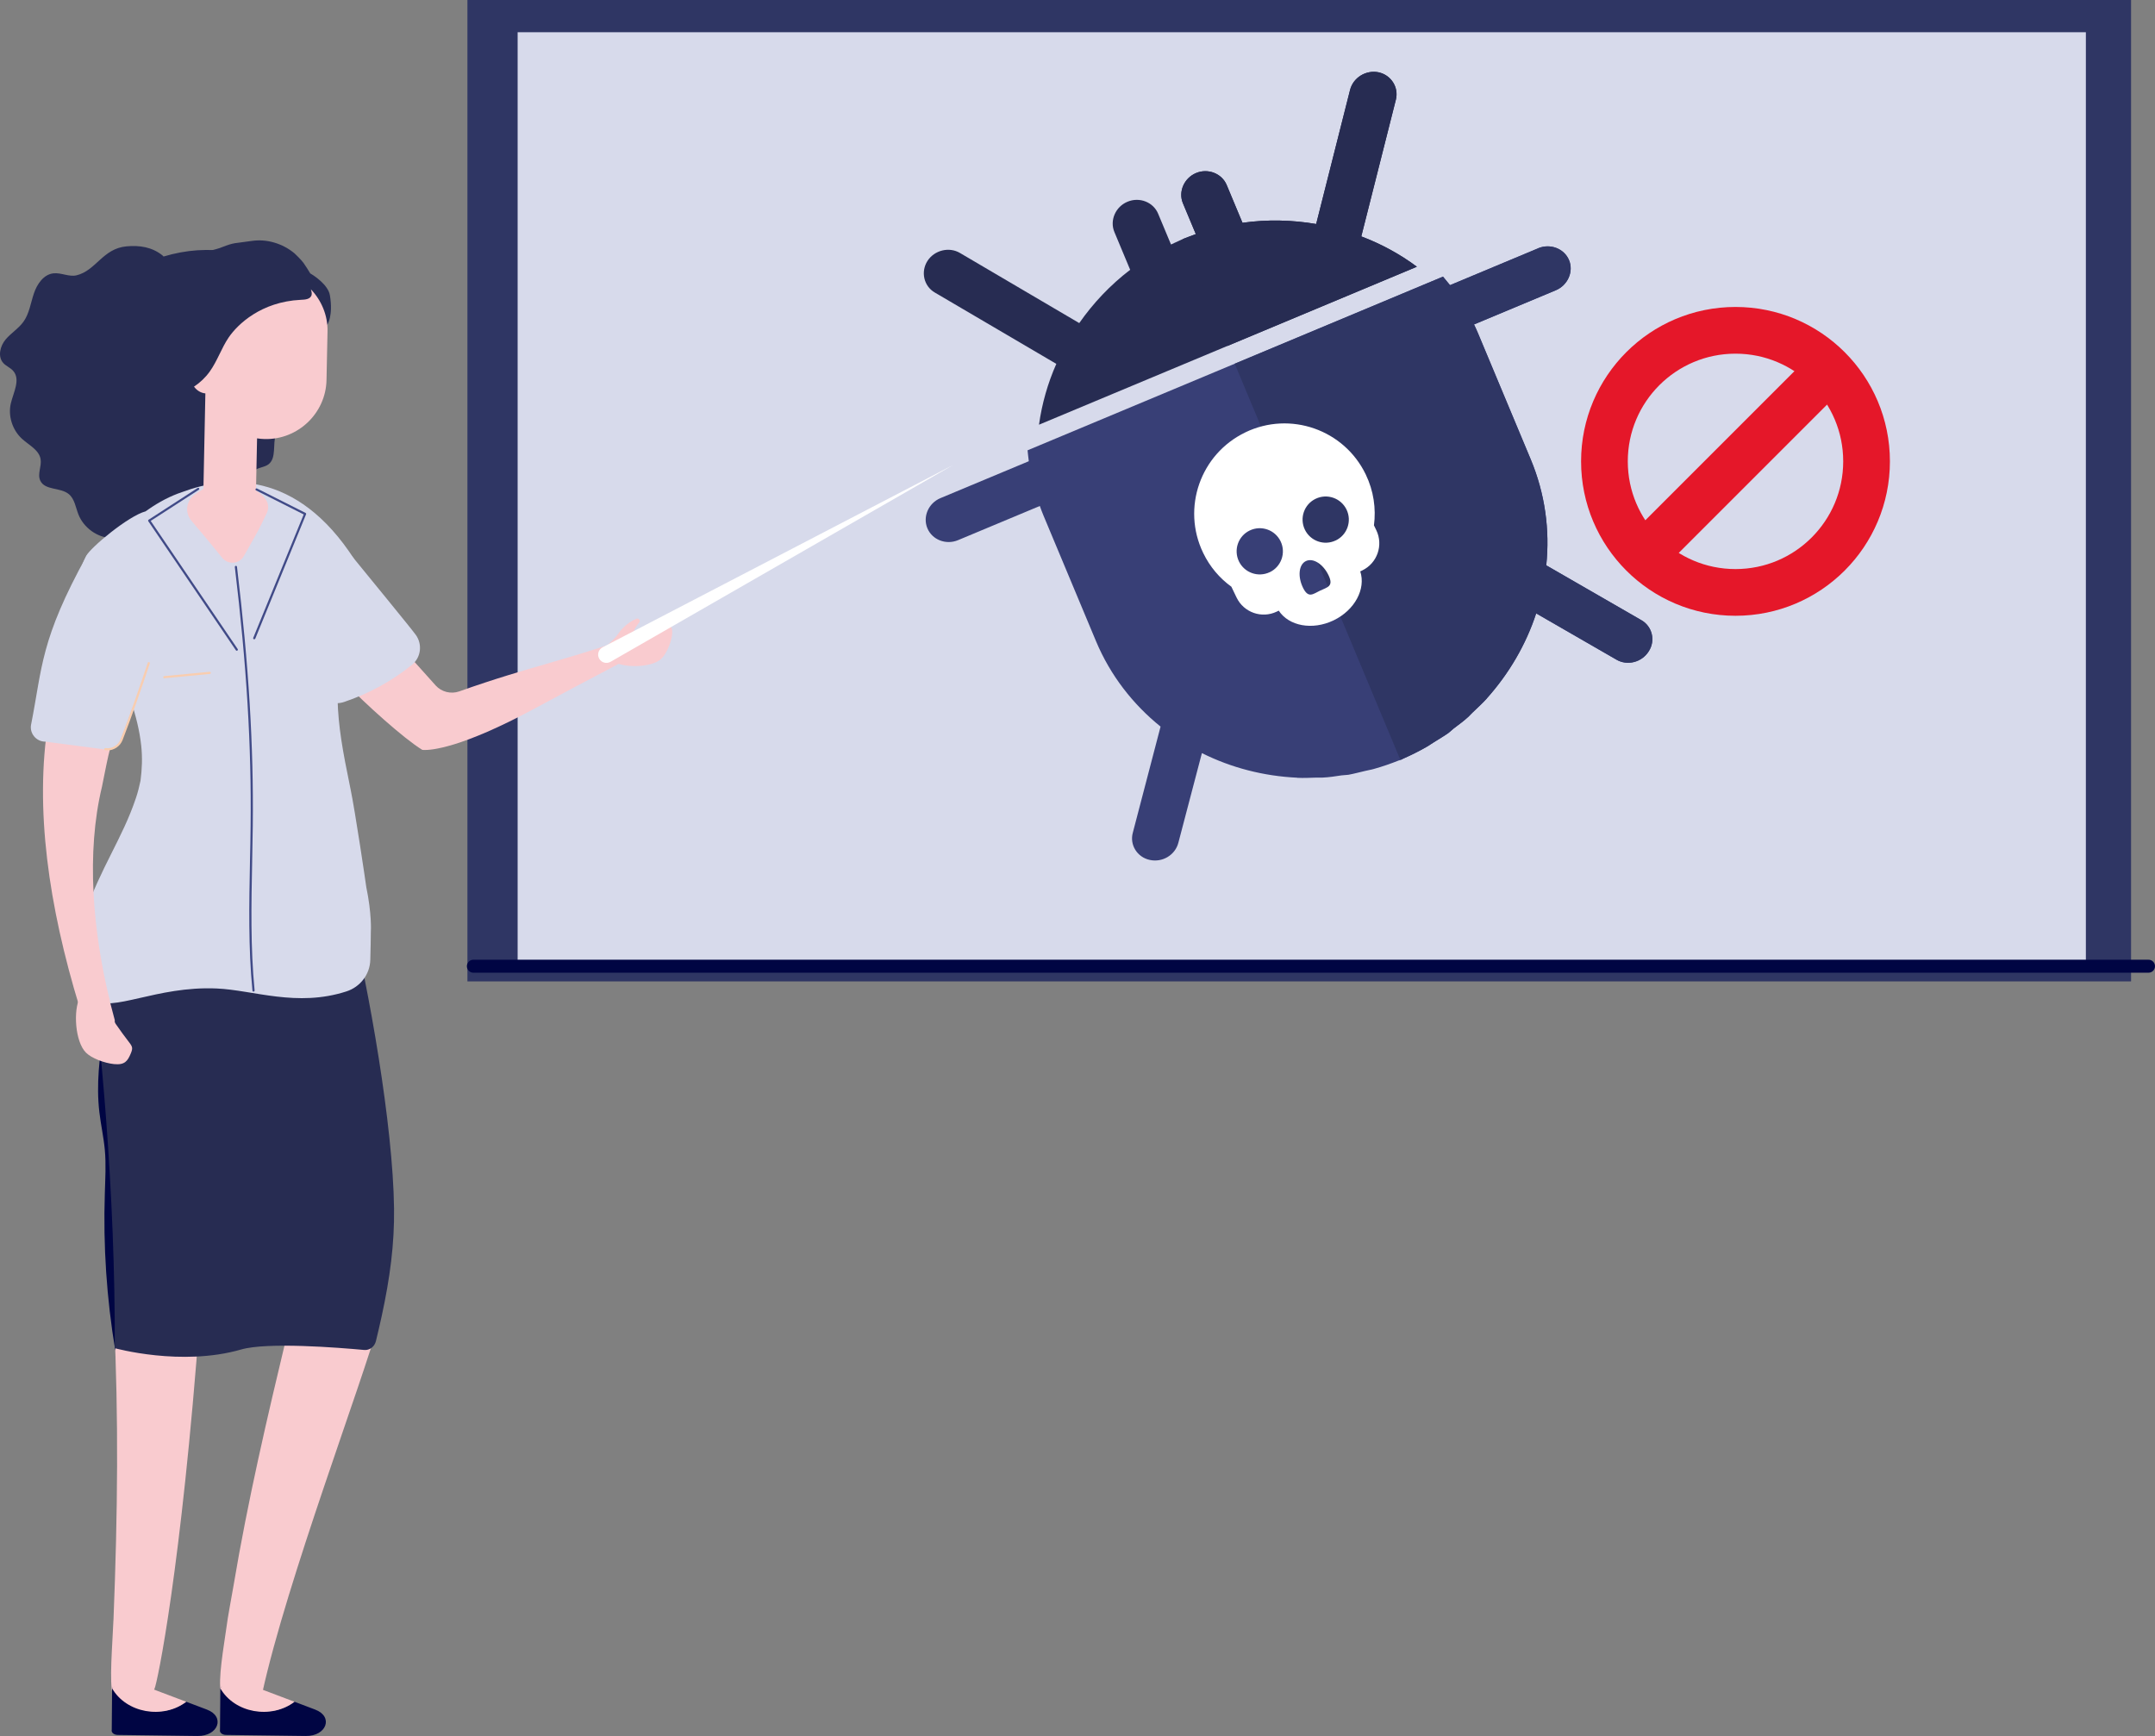 <?xml version="1.0" encoding="UTF-8"?><svg id="Layer_2" xmlns="http://www.w3.org/2000/svg" width="553.62" height="445.99" viewBox="0 0 553.62 445.99"><rect x="0" y="0" width="553.62" height="445.99" fill="#808080" stroke="none"/><defs><style>.cls-1{fill:#000543;}.cls-2{fill:#fff;}.cls-3{fill:#383f76;}.cls-4{fill:#2f3664;}.cls-5{fill:none;stroke:#e51729;stroke-miterlimit:10;stroke-width:12px;}.cls-6{fill:#f9cbcf;}.cls-7{fill:#272c52;}.cls-8{fill:#f9cdaf;}.cls-9{fill:#d7daeb;}.cls-10{fill:#404a87;}</style></defs><g id="Layer_1-2"><g><rect class="cls-4" x="120.08" width="427.39" height="252.13"/><g><path class="cls-6" d="M73.84,342.49c-5.18,21.62-10.2,43.08-13.86,64.96-.62,3.69-1.38,7.34-1.87,11.09-.52,3.94-2.26,13.46-1.28,16.28,1.72,4.94,9.84,3.36,10.56,.07,6.36-28.95,25.57-79.35,30.06-95.66l-21.93-2.44c-.27,1.14-1.39,4.51-1.68,5.71Z"/><path class="cls-6" d="M29.14,416.26c-.27,6.62-1.11,15.93-.16,19.16,1.95,6.62,7.01,5.34,10.7-1.52,.71-1.32,6.91-31.15,11.67-95.75l-22.06,.92c1.18,25.01,.97,49.45-.14,77.2Z"/><g><path class="cls-1" d="M80.97,439.21l-5.31-2.01c-6.06,4.6-14.79,2.38-18.43-3.97-.34,.2-.58,.38-.62,.54l-.09,10.63c-.18,.68,.55,1.31,1.54,1.32l20.48,.27c5.38,.07,7.19-4.98,2.43-6.78Z"/><path class="cls-6" d="M56.59,433.73c3.64,6.35,13.01,8.06,19.06,3.47l-13.73-5.19c-.74-.28-3.98-.25-5.33,1.73Z"/></g><g><path class="cls-1" d="M53.16,439.21l-5.31-2.01c-6.06,4.6-14.79,2.38-18.43-3.97-.34,.2-.58,.38-.62,.54l-.09,10.63c-.18,.68,.55,1.31,1.54,1.32l20.48,.27c5.38,.07,7.19-4.98,2.43-6.78Z"/><path class="cls-6" d="M28.78,433.73c3.64,6.35,13.01,8.06,19.06,3.47l-13.73-5.19c-.74-.28-3.98-.25-5.33,1.73Z"/></g><path class="cls-1" d="M28.13,256.43c-.57,2.54-.98,5.32-1.42,8-1.16,7.04-2.02,14.2-1.18,21.33,.38,3.23,1.1,6.42,1.4,9.66,.34,3.71,.11,7.45,0,11.17-.44,13.5,.46,27.05,2.69,40.37,1.88-22.76,2.94-45.59,3.16-68.43,.1-9.58,.04-19.18-1.03-28.7,.03,.25-3.33,5.36-3.61,6.61Z"/><path class="cls-7" d="M42.02,65.9c-.11-.09-.17-.2-.29-.29-2.69-2.16-5.91-2.63-9.24-2.32-6.12,.57-7.81,6.23-12.83,7.44-1.92,.46-3.94-.72-5.91-.51-2.55,.27-4.23,2.75-5.05,5.19-.82,2.44-1.17,5.12-2.64,7.2-1.26,1.78-3.22,2.94-4.62,4.61-1.4,1.67-2.1,4.38-.59,6.05,.72,.79,1.79,1.18,2.5,1.97,2.01,2.22,.1,5.55-.57,8.41-.75,3.21,.41,6.85,2.89,9.1,1.78,1.62,4.35,2.84,4.76,5.2,.32,1.86-.9,3.84-.07,5.56,1.21,2.51,5.14,1.66,7.3,3.42,1.52,1.24,1.77,3.42,2.49,5.24,1.34,3.4,4.79,5.9,8.37,6.06,1.92,.09,3.9-.42,5.71,.28,2.34,.91,3.78,3.63,6.22,4.17,5.06,1.1,6-4.92,9.28-8.22,4.13-4.15,12.45-3.89,14.14-9.57,.4-1.33,.37-2.91,1.36-3.87,1-.97,2.67-.9,3.77-1.75,2.06-1.61,1.02-5.21,1.86-7.59,.14-.2,.85-1.39,1.01-1.51,8.28-13.13,9.04-28.49,.57-37.98-7.02-7.86-18.7-9.8-30.42-6.29Z"/><g><g><rect class="cls-9" x="132.98" y="8.28" width="402.88" height="240.61"/><rect class="cls-9" x="135.82" y="10.79" width="397.43" height="235.56"/></g><path class="cls-9" d="M203.11,239.69h-36.27c-2.1,0-3.81,1.71-3.81,3.81s1.71,3.81,3.81,3.81h36.27c2.1,0,3.81-1.71,3.81-3.81s-1.71-3.81-3.81-3.81Z"/><path class="cls-9" d="M246.28,244.81h-8.41c-.69,0-1.25,.56-1.25,1.25s.56,1.25,1.25,1.25h8.41c.69,0,1.25-.56,1.25-1.25s-.56-1.25-1.25-1.25Z"/></g><path class="cls-6" d="M141.27,170.29c-6.68,1.93-14.25,4.11-23.27,7.33-2.17,.77-4.59,.13-6.06-1.5-1.73-1.91-3.94-4.39-5.75-6.41-.64-.71-1.22-1.36-1.71-1.92-4.49,3.02-10.52,5.47-15.92,7.53,5.14,5.37,15.14,14.41,19.93,17.33,.09,.01,.22,.02,.4,.03,1.75,.05,9.43-.35,28.64-10.75,14.35-7.77,25.25-13.19,29.26-15.87l-1.13-3.87c-4.68,1.52-4.65,2.39-24.36,8.09Z"/><path class="cls-9" d="M87.71,139.56c-4.32-5.31-12.03-6.31-17.57-2.29-7.57,5.5-8.87,16.28-2.82,23.42,6.04,7.12,12.44,14.78,14.45,17.58,1.5,2.08,4.2,2.9,6.64,2.07,6.25-2.11,12.2-5.29,17.44-9.56,2.33-1.9,2.71-5.29,.94-7.71-1.43-1.96-11.66-14.4-19.08-23.51Z"/><path class="cls-7" d="M86.9,238.76c-11.55,6.47-21.81,9.1-30.72,9.4-21.69,.72-27.83-5.16-32.64-10.76-.05-.13-.09-.3-.14-.5h-.25c.03,.36-1.22,.75-1.17,1.12,3.97,27.87,7.65,68.56,7.51,108.34,0,0,17.13,4.77,32.45,.34,6.72-1.95,25.04-.49,31.62,.12,1.39,.13,2.67-.83,3.02-2.3,.53-2.19,1.03-4.33,1.48-6.4,2.14-9.88,3.29-18.57,3.17-27.68-.27-21.45-6.41-55.99-11.48-76.9,.02,2.24-1.12,4.26-2.85,5.22Z"/><path class="cls-9" d="M90.03,202.61c-4.12-19.97-4.24-23.88-1.4-52.74-.98-.91-2.01-1.78-3.06-2.63,3.47-1.77,5.52-3.44,5.52-3.44-14.98-23.39-33.32-21.51-44.22-17.41-3.18,1.05-6.06,2.62-8.61,4.38-.56,.37-.86,.6-.86,.6-4.42,1.18-14.12,9.26-15.27,11.46-.29,.56-.53,1.1-.75,1.63-1.38,3.39-1.03,7.13,.39,10.5,.47,1.11,.64,2.35,.52,3.57-.47,4.82,2.62,9.38,7.37,10.33l.11,.02c2.51,7.5,5.66,14.76,6.51,22.69,.33,3.06,.21,6.04-.18,8.99-.32,1.52-.69,3.02-1.19,4.49-3.46,10.33-9.09,17.92-13.13,29.83-1.62,4.79-.88,10.13,.41,15.02,.55,2.11-2.41,4.27,1.45,6.88,5.22,3.53,16.39-3.51,32.02-2.83,9.42,.41,20.61,4.88,33.35,.75,3.55-1.15,6.02-4.37,6.12-8.1,.07-2.73,.14-5.57,.14-7.35,.03,0,.24-4.59-1.17-11.34-.17-1.3-2.78-19.04-4.07-25.32Z"/><path class="cls-6" d="M59.91,123.97c-3.59-.46-7.06,.96-10,3.17-2.12,1.6-2.46,4.63-.73,6.65,2.68,3.13,5.32,6.3,7.9,9.51,1.5,1.86,4.4,1.64,5.57-.45,4.61-8.19,3.32-5.74,5.85-10.96,2.08-4.3-4.59-7.41-8.58-7.92Z"/><g><path class="cls-6" d="M30.28,186.06l-17.88-.59c-3.54,22.21,.11,47.36,7.97,73.11l.06,.21,7.8-1.62c-4.42-18.02-6.12-38.11-2.03-55.07,1.15-5.52,1.89-10.5,4.09-16.03Z"/><path class="cls-9" d="M7.99,186.11c-.46,2.31,1.33,4.46,3.69,4.43l15.2,1.99c1.79,.23,3.51-.77,4.17-2.45,4.25-10.84,10.61-30.64,10.61-30.64l-19.29-16.86c-12.06,21.88-11.44,28.64-14.37,43.52Z"/><path class="cls-8" d="M38.31,170.11c-.14-.05-.3,.03-.35,.17-1.96,5.83-4.76,13.98-6.99,19.65-.61,1.56-2.21,2.49-3.87,2.27-.15-.02-.29,.09-.31,.24-.02,.15,.09,.29,.24,.31,.19,.02,.37,.04,.55,.04,1.71,0,3.27-1.04,3.91-2.66,2.23-5.68,5.04-13.83,7-19.67,.05-.15-.03-.3-.18-.35Z"/><path class="cls-6" d="M29.74,263.08c-.19-.28-.35-.67-.24-.94l-1.52-5.78c-.52-.41-1.18-.98-2.19-1.99-1.82-1.81-4.37,.08-5.27,1.84-1.74,3.41-1.23,11.42,1.56,14.22,1.45,1.46,4.79,2.71,7.24,2.95,2.74,.27,3.47-.79,4.29-2.76,.53-1.28,.44-1.69-.34-2.71-1.22-1.58-2.39-3.19-3.52-4.82Z"/></g><g><path class="cls-7" d="M79.71,70.25c-.57-.91-1.12-1.85-1.75-2.72-.58-.82-2.31-2.45-2.31-2.45-3.02-2.51-7.1-3.77-11-3.18-4.45,.67-4.29,.3-7.75,1.65-3.52,1.37-6.51,.68-11.89,6.48-2.42,2.61-3.3,4.86-3.79,6.87,.66,3.54,.09,7.47-2.32,11.48,1.02-1.7-.25,.62-.25,.59,.31,2.21,1.06,3.55,1.64,4.38,1.15,1.62,2.72,2.98,4.27,4.26,2.29,1.9,8.29,4.09,11.27,6.34,.33-.64,.73-1.25,1.3-1.75,2.3-2.06,6.27-1.93,8.39-4.15,2.36-2.49,1.18-6.43,2.05-9.67,1.06-3.95,3.73-5.6,6.95-7.62,.6-.38,1.05-.54,2.08-.85,2.31-.48,4.79,3.11,7.48,3.52,0,0,1.57-2.26,.67-7.57-.46-2.7-4.06-5.05-5.04-5.61Z"/><path class="cls-7" d="M35.63,88.38c.46,2.62,9.99,14.87,13.82,17.84,.02,.01,3.73,6.01,3.75,6,4.48-3.4,.82-13.4,.82-13.4-.95-.97-1.4-2.95-1.04-5.11,.48-2.87,2.2-4.98,3.84-4.7,.12,.02,.22,.13,.33,.18l-9.47-11.77c-2.13,4.86-13.94,.25-12.05,10.96Z"/></g><g><path class="cls-7" d="M78.57,71.26c-.09-.26-.19-.54-.4-.72-.19-.16-.44-.22-.68-.28-2.1-.48-4.2-.97-6.3-1.45-2.89-.67-5.79-1.34-8.74-1.54-2.45-.17-5.08,.02-7.09,1.44-3.26,2.3-3.85,6.84-5.66,10.42-.42,.82-.91,1.6-1.44,2.35l-1.3-1.2c-.31,1.12-.53,2.35-.66,3.69-.88,1.04-1.79,2.05-2.66,3.09l3.76,9.27c.46,2,1.06,4.13,1.82,6.42,.83,2.5,1.95,4.58,3.33,6.16,.01,.01,0,.08,.02,.06,.04-.04,.2-7.9,.2-7.9-1.17-.11-2.19-.75-2.92-1.74,1.56-1.03,2.94-2.34,4.03-3.86,1.95-2.72,2.99-6.01,4.88-8.78,2.29-3.36,8.31-9.15,18.49-9.66,.99-.05,2.48-.07,2.81-1.24,.1-.36,0-.88-.19-1.45-.36-1.11-1.05-2.41-1.29-3.08Z"/><path class="cls-6" d="M80.05,75.79c-.33,1.17-1.82,1.19-2.81,1.24-10.17,.5-16.2,6.3-18.49,9.66-1.88,2.77-2.92,6.06-4.88,8.78-1.09,1.52-2.47,2.83-4.03,3.86,.73,.99,1.75,1.63,2.92,1.74l-.16,7.86-.45,21.98c-.03,1.6,.95,2.93,2.19,2.96l9.01,.18c1.24,.03,2.28-1.26,2.31-2.87l.38-18.56c.65,.1,1.31,.17,1.99,.18,8.54,.18,15.67-6.64,15.85-15.16l.26-12.46c.09-4.2-1.58-8.02-4.28-10.86,.19,.57,.29,1.09,.19,1.45Z"/></g><path class="cls-6" d="M170.49,159.54c-1.06-.51-1.42-.45-2.32,.17-1.39,.96-2.81,1.89-4.25,2.78-.31,.19-.79,.34-.97,.02-.36-.65,.88-2.05,1.29-2.64,.34-.5-.19-1.15-.75-.91-1.24,.53-2.36,1.3-3.33,2.26-1.77,1.76-.9,1.6-3.81,4.24-1.61,1.47-.12,3.71,1.33,4.55,2.81,1.63,9.63,1.54,12.14-.71,1.3-1.17,2.5-3.95,2.81-6.01,.34-2.31-.52-2.98-2.15-3.75Z"/><path class="cls-2" d="M153.93,169.21c.57,1.04,1.88,1.4,2.91,.82l88.02-50.57-90.06,46.84c-1.06,.55-1.45,1.86-.87,2.91Z"/><path class="cls-10" d="M38.72,133.82l12.35-7.99c.13-.08,.17-.26,.08-.38-.08-.13-.25-.16-.38-.08l-12.59,8.15c-.06,.04-.11,.1-.12,.18-.02,.07,0,.15,.04,.21l22.5,33.15c.05,.08,.14,.12,.23,.12,.05,0,.11-.02,.16-.05,.13-.09,.16-.26,.07-.39l-22.34-32.91Z"/><path class="cls-10" d="M66.03,125.5c-.14-.07-.3-.01-.37,.12-.07,.14-.01,.3,.12,.37l12.24,6.17-12.96,31.7c-.06,.14,0,.3,.15,.36,.03,.01,.07,.02,.11,.02,.11,0,.21-.07,.26-.17l13.05-31.94c.06-.13,0-.29-.13-.35l-12.47-6.28Z"/><path class="cls-10" d="M64.78,221.27c.06-3.02,.12-6.04,.16-9.05,.23-20.68-1.02-41.22-4.06-66.61-.02-.15-.16-.27-.31-.24-.15,.02-.26,.16-.24,.31,3.04,25.36,4.29,45.88,4.05,66.53-.03,3.01-.09,6.03-.16,9.05-.22,10.92-.44,22.2,.63,33.25,.01,.14,.14,.25,.28,.25,.18-.02,.29-.15,.28-.3-1.08-11.01-.85-22.28-.63-33.18Z"/><path class="cls-8" d="M53.86,172.59l-11.67,1.11c-.15,.01-.26,.15-.25,.3,.01,.14,.13,.25,.28,.25,.03,0,11.69-1.11,11.69-1.11,.15-.01,.26-.15,.25-.3-.01-.15-.16-.26-.3-.25Z"/><path class="cls-1" d="M551.95,246.56H121.61c-.92,0-1.67,.75-1.67,1.67s.75,1.67,1.67,1.67h430.34c.92,0,1.67-.75,1.67-1.67s-.75-1.67-1.67-1.67Z"/></g><g><g><g><path class="cls-7" d="M271.37,93.48c-2.2,4.97-3.7,10.22-4.45,15.63l97.08-40.59c-4.38-3.26-9.19-5.87-14.28-7.79l8.89-35.15c.78-3.14-1.22-6.32-4.46-7.01-3.25-.65-6.5,1.37-7.31,4.52l-8.71,34.46c-6.16-1.05-12.54-1.21-18.93-.31l-4.06-9.72c-1.23-2.95-4.8-4.36-7.88-3.06s-4.59,4.81-3.36,7.76l3.31,7.92c-.94,.35-1.89,.71-2.79,1.05h0l-.45,.19-.42,.17h0c-.91,.42-1.82,.84-2.72,1.26l-3.31-7.92c-1.23-2.95-4.77-4.37-7.88-3.06-3.09,1.29-4.59,4.81-3.36,7.76l4.06,9.72c-5.13,3.92-9.5,8.56-13.08,13.69l-30.64-18.01c-2.78-1.65-6.55-.73-8.34,2.02-1.8,2.8-.96,6.46,1.82,8.11l31.27,18.36Z"/><path class="cls-3" d="M395.16,63.79l-22.65,9.47c-.59-.72-1.19-1.47-1.8-2.19l-106.73,44.62c.11,.92,.19,1.89,.32,2.8l-22.69,9.48c-3.09,1.29-4.61,4.78-3.36,7.76,1.24,2.96,4.79,4.33,7.87,3.04l21.01-8.78c.28,.76,.55,1.54,.9,2.36l13.52,32.34c3.69,8.83,9.51,16.27,16.6,21.98l-7.13,27.27c-.86,3.13,1.15,6.3,4.34,6.98,3.25,.73,6.56-1.24,7.37-4.44l6.04-23c7.53,3.76,15.83,5.91,24.46,6.32h-.03s.05,.04,.08,.03c1.64,.08,3.33-.01,5.01-.06,.51-.02,1.01,0,1.5,0,1.65-.07,3.27-.33,4.87-.57,.59-.05,1.17-.1,1.74-.15,1.47-.27,2.88-.66,4.31-.99,.75-.2,1.52-.29,2.24-.51,2.2-.61,4.37-1.37,6.51-2.22v.03c.17-.06,.29-.12,.43-.17l.45-.19v-.03c2.06-.91,4.14-1.93,6.12-3.07,.66-.35,1.26-.84,1.94-1.23,1.24-.79,2.54-1.53,3.72-2.37,.46-.38,.89-.75,1.33-1.14,1.29-.97,2.62-1.94,3.84-3.07,.34-.34,.66-.71,1.04-1.06,1.21-1.16,2.47-2.3,3.61-3.55l.02-.05h0c5.73-6.41,10.07-13.85,12.68-21.84l20.59,11.87c2.83,1.68,6.57,.69,8.33-2.13,1.79-2.76,.9-6.4-1.9-8l-24.43-14.08c.95-9.08-.31-18.43-4-27.25l-13.52-32.34c-.34-.82-.69-1.57-1.04-2.3l21.01-8.78c3.07-1.28,4.64-4.79,3.4-7.75-1.25-2.99-4.84-4.33-7.92-3.05Z"/></g><path class="cls-7" d="M354.14,18.57c-3.25-.65-6.5,1.37-7.31,4.52l-8.71,34.46c-6.16-1.05-12.54-1.21-18.93-.31l-4.06-9.72c-1.23-2.95-4.8-4.36-7.88-3.06s-4.59,4.81-3.36,7.76l3.31,7.92c-.94,.35-1.89,.71-2.79,1.05l-.45,.19-.14,.06,11.47,27.45,48.7-20.36c-4.38-3.26-9.19-5.87-14.28-7.79l8.89-35.15c.78-3.14-1.22-6.32-4.46-7.01Z"/><path class="cls-4" d="M395.16,63.79l-22.65,9.47c-.59-.72-1.19-1.47-1.8-2.19l-53.51,22.37,42.56,101.8,.14-.06,.45-.19v-.03c2.06-.91,4.14-1.93,6.12-3.07,.66-.35,1.26-.84,1.94-1.23,1.24-.79,2.54-1.53,3.72-2.37,.46-.38,.89-.75,1.33-1.14,1.29-.97,2.62-1.94,3.84-3.07,.34-.34,.66-.71,1.04-1.06,1.21-1.16,2.47-2.3,3.61-3.55l.02-.05c5.73-6.41,10.07-13.85,12.68-21.84l20.59,11.87c2.83,1.68,6.57,.69,8.33-2.13,1.79-2.76,.9-6.4-1.9-8l-24.43-14.08c.95-9.08-.31-18.43-4-27.25l-13.52-32.34c-.34-.82-.69-1.57-1.04-2.3l21.01-8.78c3.07-1.28,4.64-4.79,3.4-7.75-1.25-2.99-4.84-4.33-7.92-3.05Z"/></g><path class="cls-2" d="M319.92,111.09c-11.54,5.55-16.39,19.42-10.83,30.95,1.72,3.58,4.24,6.51,7.25,8.69l1.34,2.79c1.85,3.84,6.47,5.46,10.32,3.61l.51-.25c2.6,3.97,8.66,5.11,14.1,2.49,5.44-2.62,8.32-8.07,6.84-12.57l.51-.25c3.85-1.85,5.47-6.48,3.62-10.32l-.61-1.26c.56-4.31-.07-8.84-2.1-13.06-5.55-11.54-19.42-16.39-30.95-10.83Zm6.29,35.9c-2.96,1.42-6.5,.18-7.93-2.77-1.42-2.96-.19-6.51,2.77-7.93,2.96-1.42,6.51-.18,7.94,2.78,1.42,2.96,.18,6.51-2.78,7.93Zm12.94,4.74c-1.82,.88-3.04,2.11-4.43-.78-1.39-2.89-1.05-5.94,.78-6.81s4.41,.76,5.8,3.65c1.39,2.89-.33,3.07-2.15,3.95Zm4-12.89c-2.96,1.42-6.5,.18-7.93-2.77-1.42-2.96-.19-6.51,2.77-7.93,2.96-1.42,6.51-.18,7.94,2.78,1.42,2.96,.18,6.51-2.78,7.93Z"/></g><g><circle class="cls-5" cx="445.85" cy="118.53" r="33.67"/><line class="cls-5" x1="469.79" y1="95.04" x2="423.22" y2="141.61"/></g></g></g></svg>